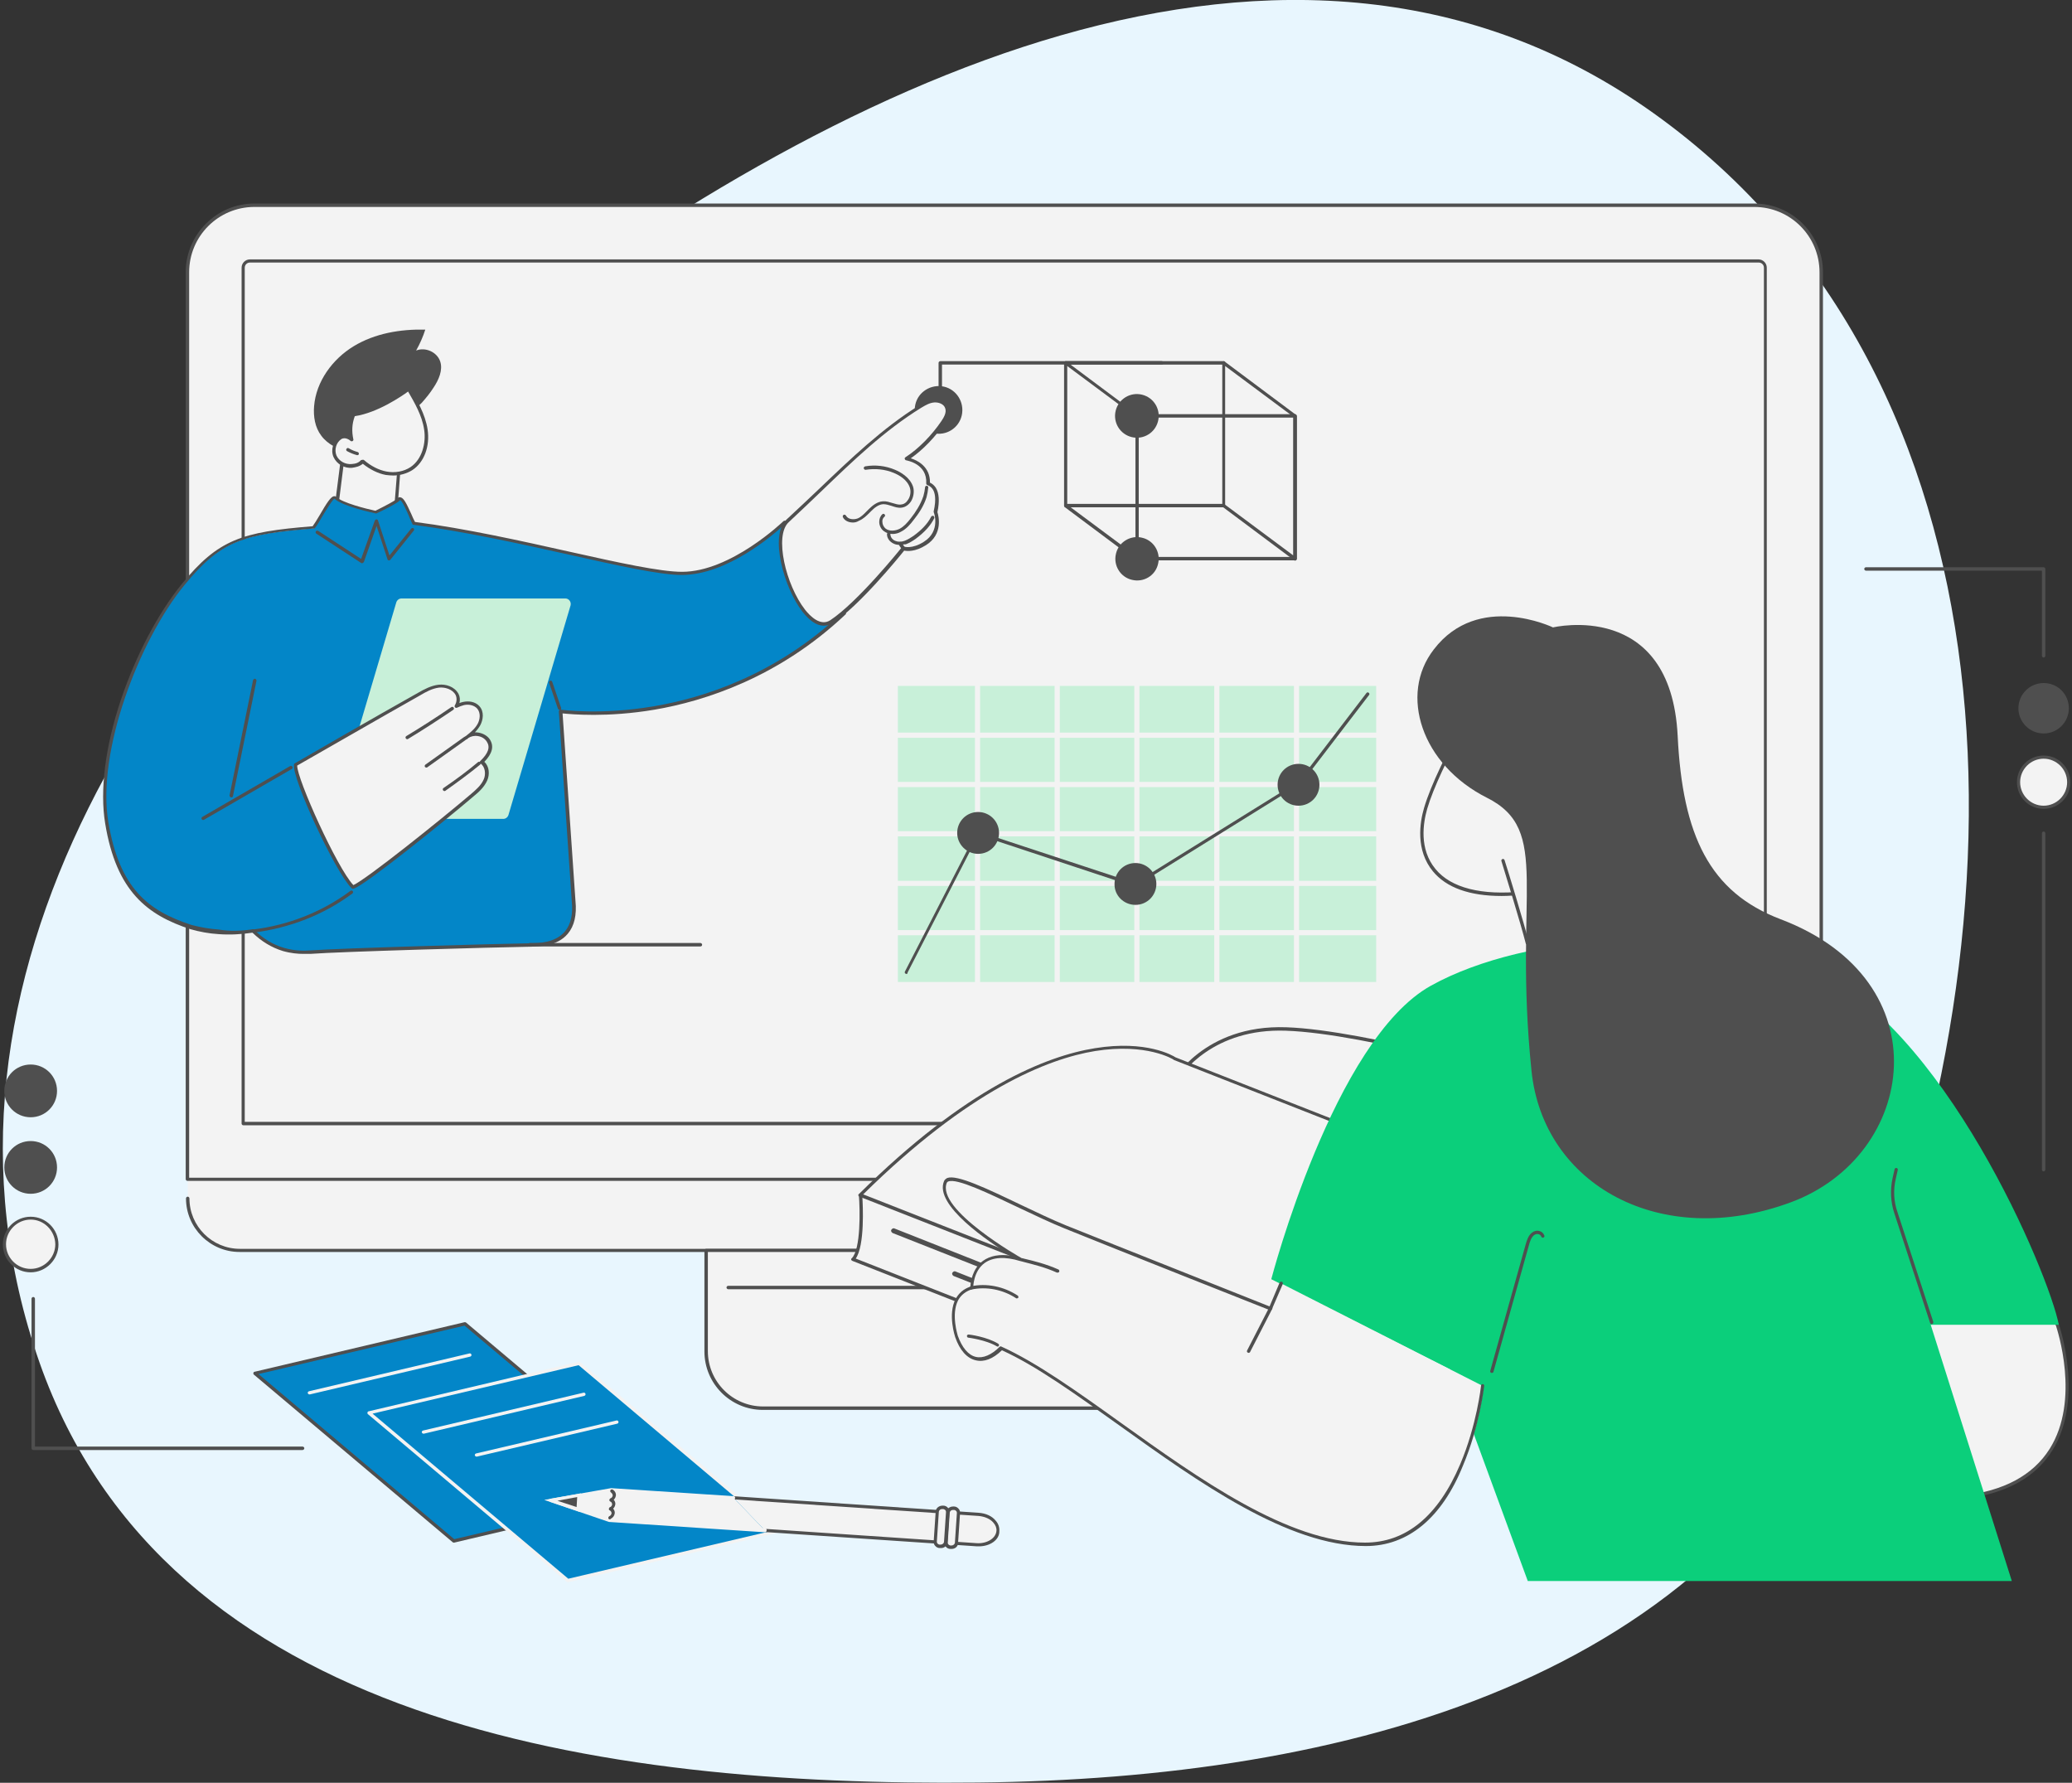 <?xml version="1.0" encoding="utf-8"?>
<!-- Generator: Adobe Illustrator 25.4.1, SVG Export Plug-In . SVG Version: 6.00 Build 0)  -->
<svg version="1.1" id="Layer_1" xmlns="http://www.w3.org/2000/svg" xmlns:xlink="http://www.w3.org/1999/xlink" x="0px" y="0px"
	 viewBox="0 0 723 622" style="enable-background:new 0 0 723 622;" xml:space="preserve">
<rect x="0" y="0" width="723" height="622" fill="#333333" stroke="none"/>
<style type="text/css">
	.st0{fill-rule:evenodd;clip-rule:evenodd;fill:#E8F6FE;}
	.st1{fill:#F3F3F3;}
	.st2{fill:#4F4F4F;}
	.st3{fill:#C8F0D9;}
	.st4{fill:#0386C8;}
	.st5{fill:#0BCF7B;}
</style>
<path class="st0" d="M341.3,621.9c126.4-1.3,259.9-34.7,307.8-153c60.1-148.6,57.5-336.8-72.1-429.4C450.8-50.7,289,29,166.3,123.9
	C55.3,209.9-33,342.1,13.8,475.4C58.1,601.2,209.4,623.3,341.3,621.9z"/>
<path class="st1" d="M635.5,418.1c0,10-8.1,18.1-18.1,18.1H83.6c-10,0-18.1-8.1-18.1-18.1v-22.7h569.9
	C635.3,395.4,635.6,418.1,635.5,418.1z"/>
<path class="st1" d="M65.4,411.5h570.1V95c0-12.9-10.5-23.4-23.4-23.4H88.8c-12.9,0-23.4,10.5-23.4,23.4L65.4,411.5z"/>
<path class="st2" d="M635.5,412H65.4c-0.3,0-0.6-0.3-0.6-0.6V95c0-13.2,10.8-24,24-24h523.3c13.2,0,24,10.8,24,24v316.5
	C636.1,411.8,635.8,412,635.5,412z M66,410.9h568.9V95c0-12.6-10.2-22.8-22.8-22.8H88.8C76.2,72.2,66,82.4,66,95V410.9z"/>
<path class="st2" d="M616,392.6H84.9c-0.3,0-0.6-0.3-0.6-0.6V93.4c0-1.6,1.3-2.9,2.9-2.9h526.4c1.6,0,2.9,1.3,2.9,2.9V392
	C616.6,392.3,616.3,392.6,616,392.6z M85.5,391.4h530v-298c0-1-0.8-1.8-1.8-1.8H87.2c-1,0-1.8,0.8-1.8,1.8V391.4z"/>
<path class="st2" d="M617.3,436.8H83.6c-10.3,0-18.7-8.4-18.7-18.7c0-0.3,0.3-0.6,0.6-0.6c0.3,0,0.6,0.3,0.6,0.6
	c0,9.7,7.9,17.6,17.6,17.6h533.8c9.7,0,17.6-7.9,17.6-17.6c0-0.3,0.3-0.6,0.6-0.6c0.3,0,0.6,0.3,0.6,0.6
	C636.1,428.4,627.7,436.8,617.3,436.8z"/>
<path class="st1" d="M266.2,491.3h168.4c11,0,19.8-8.9,19.8-19.8v-35.2H246.4v35.2C246.4,482.4,255.3,491.3,266.2,491.3z"/>
<path class="st2" d="M434.7,491.9H266.2c-11.3,0-20.4-9.2-20.4-20.4v-35.2c0-0.3,0.3-0.6,0.6-0.6h208.1c0.3,0,0.6,0.3,0.6,0.6v35.2
	C455.1,482.7,445.9,491.9,434.7,491.9z M247,436.8v34.6c0,10.6,8.6,19.3,19.3,19.3h168.4c10.6,0,19.3-8.6,19.3-19.3v-34.6H247z"/>
<path class="st2" d="M446.8,449.8H254.1c-0.3,0-0.6-0.3-0.6-0.6c0-0.3,0.3-0.6,0.6-0.6h192.6c0.3,0,0.6,0.3,0.6,0.6
	C447.3,449.5,447.1,449.8,446.8,449.8z"/>
<path class="st2" d="M396.7,195.6c-0.1,0-0.2,0-0.3-0.1l-24.9-18.6c-0.1-0.1-0.2-0.3-0.2-0.5v-49.8c0-0.2,0.1-0.4,0.3-0.5
	c0.2-0.1,0.4-0.1,0.6,0.1l24.9,18.6c0.1,0.1,0.2,0.3,0.2,0.5V195c0,0.2-0.1,0.4-0.3,0.5C396.9,195.5,396.8,195.6,396.7,195.6z
	 M372.4,176.1l23.8,17.7v-48.4l-23.8-17.7V176.1z"/>
<path class="st2" d="M451.9,195.6c-0.1,0-0.2,0-0.3-0.1l-24.9-18.6c-0.1-0.1-0.2-0.3-0.2-0.5v-49.8c0-0.2,0.1-0.4,0.3-0.5
	c0.2-0.1,0.4-0.1,0.6,0.1l24.9,18.6c0.1,0.1,0.2,0.3,0.2,0.5V195c0,0.2-0.1,0.4-0.3,0.5C452.1,195.5,452,195.6,451.9,195.6z
	 M427.5,176.1l23.8,17.7v-48.4l-23.8-17.7V176.1z"/>
<path class="st2" d="M451.9,195.5h-55.1c-0.3,0-0.6-0.3-0.6-0.6v-49.8c0-0.3,0.3-0.6,0.6-0.6h55.1c0.3,0,0.6,0.3,0.6,0.6v49.8
	C452.5,195.2,452.2,195.5,451.9,195.5z M397.3,194.3h54v-48.6h-54V194.3z"/>
<path class="st2" d="M427,177h-55.1c-0.3,0-0.6-0.3-0.6-0.6c0-0.3,0.3-0.6,0.6-0.6H427c0.3,0,0.6,0.3,0.6,0.6
	C427.5,176.7,427.3,177,427,177z"/>
<path class="st2" d="M427,127.2h-55.1c-0.3,0-0.6-0.3-0.6-0.6c0-0.3,0.3-0.6,0.6-0.6H427c0.3,0,0.6,0.3,0.6,0.6
	C427.5,126.9,427.3,127.2,427,127.2z"/>
<path class="st2" d="M404.1,146.9c1-4.1-1.5-8.2-5.6-9.2c-4.1-1-8.2,1.5-9.2,5.6c-1,4.1,1.5,8.2,5.6,9.2
	C399,153.5,403.1,151,404.1,146.9z"/>
<path class="st2" d="M404.1,196.7c1-4.1-1.6-8.2-5.6-9.1c-4.1-1-8.2,1.6-9.1,5.6c-1,4.1,1.6,8.2,5.6,9.1
	C399.1,203.3,403.2,200.8,404.1,196.7z"/>
<path class="st2" d="M328.1,142.5c-0.3,0-0.6-0.3-0.6-0.6v-15.3c0-0.3,0.3-0.6,0.6-0.6h77.3c0.3,0,0.6,0.3,0.6,0.6
	c0,0.3-0.3,0.6-0.6,0.6h-76.7v14.8C328.7,142.3,328.4,142.5,328.1,142.5z"/>
<path class="st2" d="M335.6,144.9c1-4.5-1.8-9-6.2-10c-4.5-1-9,1.8-10,6.2c-1,4.5,1.8,9,6.2,10C330.1,152.2,334.6,149.4,335.6,144.9
	z"/>
<path class="st3" d="M480.2,239.3H313.3v103.3h166.9V239.3z"/>
<path class="st1" d="M480.2,326.3H313.3c-0.5,0-0.9-0.4-0.9-0.9c0-0.5,0.4-0.9,0.9-0.9h166.9c0.5,0,0.9,0.4,0.9,0.9
	C481,325.9,480.7,326.3,480.2,326.3z"/>
<path class="st1" d="M480.2,309.1H313.3c-0.5,0-0.9-0.4-0.9-0.9c0-0.5,0.4-0.9,0.9-0.9h166.9c0.5,0,0.9,0.4,0.9,0.9
	C481,308.7,480.7,309.1,480.2,309.1z"/>
<path class="st1" d="M480.2,291.8H313.3c-0.5,0-0.9-0.4-0.9-0.9c0-0.5,0.4-0.9,0.9-0.9h166.9c0.5,0,0.9,0.4,0.9,0.9
	C481,291.5,480.7,291.8,480.2,291.8z"/>
<path class="st1" d="M480.2,274.6H313.3c-0.5,0-0.9-0.4-0.9-0.9c0-0.5,0.4-0.9,0.9-0.9h166.9c0.5,0,0.9,0.4,0.9,0.9
	C481,274.2,480.7,274.6,480.2,274.6z"/>
<path class="st1" d="M480.2,257.4H313.3c-0.5,0-0.9-0.4-0.9-0.9s0.4-0.9,0.9-0.9h166.9c0.5,0,0.9,0.4,0.9,0.9
	S480.7,257.4,480.2,257.4z"/>
<path class="st1" d="M341.1,343.5c-0.5,0-0.9-0.4-0.9-0.9V239.3c0-0.5,0.4-0.9,0.9-0.9c0.5,0,0.9,0.4,0.9,0.9v103.3
	C342,343.1,341.6,343.5,341.1,343.5z"/>
<path class="st1" d="M368.9,343.5c-0.5,0-0.9-0.4-0.9-0.9V239.3c0-0.5,0.4-0.9,0.9-0.9c0.5,0,0.9,0.4,0.9,0.9v103.3
	C369.8,343.1,369.4,343.5,368.9,343.5z"/>
<path class="st1" d="M396.7,343.5c-0.5,0-0.9-0.4-0.9-0.9V239.3c0-0.5,0.4-0.9,0.9-0.9c0.5,0,0.9,0.4,0.9,0.9v103.3
	C397.6,343.1,397.2,343.5,396.7,343.5z"/>
<path class="st1" d="M424.6,343.5c-0.5,0-0.9-0.4-0.9-0.9V239.3c0-0.5,0.4-0.9,0.9-0.9c0.5,0,0.9,0.4,0.9,0.9v103.3
	C425.4,343.1,425,343.5,424.6,343.5z"/>
<path class="st1" d="M452.4,343.5c-0.5,0-0.9-0.4-0.9-0.9V239.3c0-0.5,0.4-0.9,0.9-0.9c0.5,0,0.9,0.4,0.9,0.9v103.3
	C453.2,343.1,452.8,343.5,452.4,343.5z"/>
<path class="st2" d="M316.3,339.8c-0.1,0-0.2,0-0.3-0.1c-0.3-0.1-0.4-0.5-0.2-0.8l24.9-48.5c0.1-0.3,0.4-0.4,0.7-0.3l54.6,18
	l57.3-35.6l23.5-30.7c0.2-0.3,0.6-0.3,0.8-0.1c0.3,0.2,0.3,0.6,0.1,0.8l-23.6,30.8c0,0.1-0.1,0.1-0.2,0.1l-57.6,35.8
	c-0.1,0.1-0.3,0.1-0.5,0.1l-54.4-18l-24.7,48C316.7,339.7,316.5,339.8,316.3,339.8z"/>
<path class="st2" d="M341.3,297.9c4.1,0,7.3-3.3,7.3-7.3c0-4.1-3.3-7.3-7.3-7.3c-4.1,0-7.3,3.3-7.3,7.3
	C334,294.6,337.3,297.9,341.3,297.9z"/>
<path class="st2" d="M396.2,315.7c4.1,0,7.3-3.3,7.3-7.3c0-4-3.3-7.3-7.3-7.3c-4.1,0-7.3,3.3-7.3,7.3
	C388.8,312.4,392.1,315.7,396.2,315.7z"/>
<path class="st2" d="M453.1,281.1c4.1,0,7.3-3.3,7.3-7.3c0-4.1-3.3-7.3-7.3-7.3c-4.1,0-7.3,3.3-7.3,7.3
	C445.8,277.8,449,281.1,453.1,281.1z"/>
<path class="st2" d="M151.3,135.2c1.8-2.7,3.3-6.1,2.3-9.1c-1.1-3.3-5.2-5.1-8.4-3.8c1.3-2.3,2.4-4.8,3.2-7.3
	c-8.7-0.2-17.6,1.3-25,5.8c-7.4,4.5-13.1,12.3-13.8,20.9c-0.3,3.6,0.3,7.4,2.5,10.3c2.2,3,5.9,4.8,9.6,5.7
	c4.8,1.2,10.1,1.2,14.4-1.1c2.9-1.6,5.3-4.3,6.4-7.5c0.3-0.8,0.4-1.6,0.5-2.5c0-0.6-0.3-1.7,0-2.3c0.3-0.6,1.5-1.3,2-1.7
	c0.7-0.7,1.5-1.4,2.2-2.1C148.7,138.8,150.1,137.1,151.3,135.2z"/>
<path class="st1" d="M142.5,182.4l-4.8-0.5l1.3-16.6c0,0-4-20.2-19.5-5.1l-2.8,22.5l-4.6,0.6c0,0,1.8,10.5,14.9,10.5
	C138,193.7,142.7,189.9,142.5,182.4z"/>
<path class="st2" d="M113.9,183.6c-0.3,0-0.5-0.2-0.6-0.5c0-0.3,0.2-0.6,0.5-0.6l2.3-0.3l2.8-22c0-0.1,0.1-0.3,0.2-0.3
	c4.9-4.7,9.2-6.6,12.8-5.4c5.8,1.8,7.6,10.5,7.7,10.8c0,0.1,0,0.1,0,0.2l-1.2,16l2.3,0.2c0.3,0,0.5,0.3,0.5,0.6
	c0,0.3-0.3,0.5-0.6,0.5l-2.9-0.3c-0.3,0-0.5-0.3-0.5-0.6l1.3-16.5c-0.2-0.8-2-8.4-6.9-9.9c-3.2-1-7,0.7-11.5,5l-2.8,22.3
	c0,0.3-0.2,0.5-0.5,0.5L113.9,183.6C113.9,183.6,113.9,183.6,113.9,183.6z"/>
<path class="st1" d="M126.6,161c2.3,2,5.1,3.5,8.1,4.1c3,0.6,6.3,0.1,8.8-1.6c4.3-2.8,5.8-8.6,5.1-13.7c-0.8-5.1-3.4-9.6-6-14
	c0,0-10,7.7-19.2,8.9c-1.2,3-1.3,5.9-0.6,8.7c0,0-2-1.9-3.9-0.6c-2,1.3-2.8,4.2-1.9,6.4c1,2.2,3.5,3.6,5.9,3.3
	C124.3,162.4,125.5,162.1,126.6,161z"/>
<path class="st2" d="M137.2,165.9c-0.8,0-1.7-0.1-2.6-0.2c-2.7-0.5-5.5-1.9-8-3.9c-1.2,1-2.5,1.2-3.7,1.4c-2.7,0.3-5.4-1.3-6.5-3.7
	c-1.1-2.5-0.2-5.6,2.1-7.1c1.2-0.8,2.5-0.5,3.4-0.1c-0.4-2.6-0.1-5.2,0.9-7.7c0.1-0.2,0.3-0.3,0.5-0.4c8.9-1.2,18.8-8.7,18.9-8.8
	c0.1-0.1,0.3-0.1,0.5-0.1c0.2,0,0.3,0.1,0.4,0.3c2.4,4,5.3,8.9,6.1,14.2c0.9,5.9-1.2,11.5-5.3,14.2
	C142,165.2,139.6,165.9,137.2,165.9z M126.6,160.4c0.1,0,0.3,0,0.4,0.1c2.4,2.1,5.2,3.5,7.8,4c3,0.6,6.1,0,8.4-1.5
	c4.2-2.8,5.5-8.6,4.8-13.1c-0.7-4.9-3.4-9.5-5.6-13.3c-2.2,1.6-10.6,7.4-18.6,8.6c-1,2.7-1.1,5.3-0.5,8.1c0.1,0.2-0.1,0.5-0.3,0.6
	c-0.2,0.1-0.5,0.1-0.7-0.1c-0.1-0.1-1.7-1.5-3.2-0.6c-1.8,1.2-2.5,3.7-1.7,5.7c0.9,2,3.1,3.2,5.3,3c1.4-0.1,2.4-0.4,3.3-1.4
	C126.3,160.5,126.5,160.4,126.6,160.4z"/>
<path class="st2" d="M124.7,158.8c0,0-0.1,0-0.1,0c-1.2-0.3-2.4-0.8-3.5-1.4c-0.3-0.2-0.4-0.5-0.2-0.8c0.2-0.3,0.5-0.4,0.8-0.2
	c1,0.6,2,1,3.1,1.3c0.3,0.1,0.5,0.4,0.4,0.7C125.2,158.7,124.9,158.8,124.7,158.8z"/>
<path class="st4" d="M195.6,248.2c0,0,54.1,8.2,99-34.2c-10.7-6.1-17.3-17.1-20.8-31.7c0,0-18.3,17.8-35.8,17.8
	c-15.2,0-57.9-12.8-93.5-17.4c-2.3-4.7-4-10-5.4-8.2c-0.8,0.9-7.9,4.4-7.9,4.4s-11.5-2.4-14.1-5c-1.2-1.2-5.6,7.9-7.6,10.4
	c-24.6,2-32.6,4.2-45.6,20c-16.7,20.4-30.6,58.8-26.6,83c4.1,24.2,15.2,31.7,29.4,36.4c2.6,0.7,5.9,1.4,9.6,1.6
	c4.8,0.4,8.9,0,12.1-0.5c2.4,2.3,5.9,5,10.6,6.5c4.3,1.3,7.9,1,9.2,0.9c10.4-0.8,63.9-2.3,76.6-2.5c2.9,0,9.1-0.1,12.7-4.3
	c2.9-3.4,2.9-8.1,2.6-11.1L195.6,248.2z"/>
<path class="st2" d="M105.8,332.8c-1.8,0-4.3-0.2-7.1-1c-3.9-1.2-7.4-3.3-10.6-6.4c-3.9,0.6-8,0.8-11.9,0.5
	c-3.3-0.2-6.5-0.8-9.7-1.7c-15-4.9-25.9-13.1-29.8-36.9c-1.9-11.5,0-26.8,5.5-43.2c5.2-15.4,12.9-30.1,21.2-40.3
	c12.8-15.6,20.8-18.2,45.7-20.2c0.6-0.8,1.5-2.3,2.4-3.8c2.6-4.5,4-6.6,5.1-6.7c0.3,0,0.6,0.1,0.8,0.3c2,2,10.3,4.1,13.6,4.8
	c3.4-1.7,7.1-3.6,7.5-4.2c0.4-0.5,0.9-0.6,1.2-0.5c1.2,0.2,2.1,2.1,3.8,5.8c0.4,0.9,0.8,1.9,1.3,2.8c17.7,2.3,37,6.6,54,10.4
	c17,3.8,31.6,7,39.2,7c0,0,0,0,0,0c17,0,35.2-17.5,35.4-17.7c0.1-0.1,0.4-0.2,0.6-0.1c0.2,0.1,0.4,0.2,0.4,0.4
	c3.7,15.3,10.4,25.6,20.5,31.4c0.2,0.1,0.3,0.3,0.3,0.4c0,0.2,0,0.4-0.2,0.5c-23.3,22-49.1,30.2-66.6,33.2
	c-16.6,2.8-29.1,1.6-32.1,1.3l4.5,65.4c0.5,4.9-0.4,8.8-2.7,11.5c-3.7,4.4-10,4.4-13.1,4.5l-0.1,0c-12.2,0.2-66,1.7-76.6,2.5l-0.1,0
	C107.6,332.8,106.9,332.8,105.8,332.8z M88.3,324.2c0.2,0,0.3,0.1,0.4,0.2c3.1,3.1,6.6,5.2,10.4,6.3c4.1,1.2,7.6,1,8.9,0.9l0.1,0
	c10.6-0.8,64.5-2.3,76.7-2.5l0.1,0c2.9,0,8.8-0.1,12.2-4.1c2.1-2.5,2.9-6.1,2.4-10.7l-4.5-66.1c0-0.2,0.1-0.3,0.2-0.5
	s0.3-0.2,0.5-0.1c0.1,0,13.7,2,32.5-1.2c17.2-2.9,42.5-10.9,65.4-32.4c-9.9-5.9-16.5-16-20.2-30.7c-3.6,3.3-19.7,17.3-35.5,17.3
	c0,0,0,0,0,0c-7.7,0-22.4-3.3-39.4-7.1c-17.1-3.8-36.5-8.1-54.2-10.4c-0.2,0-0.4-0.1-0.4-0.3c-0.5-1.1-1-2.1-1.4-3.2
	c-0.9-2-2.3-5.1-2.9-5.1c0,0-0.1,0-0.1,0.1c-0.8,1-6.9,4-8.1,4.5c-0.1,0.1-0.2,0.1-0.4,0c-0.5-0.1-11.4-2.4-14.3-5.1
	c-0.8,0.4-2.9,4-4.2,6.1c-1,1.7-1.9,3.3-2.6,4.1c-0.1,0.1-0.2,0.2-0.4,0.2c-24.7,2-32.4,4.2-45.2,19.8c-15.8,19.3-30.6,58-26.5,82.6
	c3.9,23.3,14,31,29,35.9c3.1,0.8,6.3,1.4,9.5,1.6C80.3,325,84.3,324.8,88.3,324.2C88.3,324.2,88.3,324.2,88.3,324.2z"/>
<path class="st2" d="M126.3,196.5c-0.1,0-0.2,0-0.3-0.1l-15.6-10.2c-0.3-0.2-0.3-0.5-0.2-0.8c0.2-0.3,0.5-0.3,0.8-0.2l15,9.8
	l4.8-13.4c0.1-0.2,0.3-0.4,0.6-0.4c0.2,0,0.5,0.2,0.5,0.4l4,12.2l7.6-9.4c0.2-0.2,0.6-0.3,0.8-0.1c0.2,0.2,0.3,0.6,0.1,0.8
	l-8.2,10.2c-0.1,0.2-0.3,0.2-0.6,0.2c-0.2,0-0.4-0.2-0.4-0.4l-3.8-11.6l-4.4,12.5c-0.1,0.2-0.2,0.3-0.4,0.4
	C126.5,196.5,126.4,196.5,126.3,196.5z"/>
<path class="st2" d="M195.3,247.7c-0.2,0-0.5-0.2-0.6-0.4l-3.1-9.1c-0.1-0.3,0.1-0.6,0.4-0.7c0.3-0.1,0.6,0.1,0.7,0.4l3.1,9.1
	c0.1,0.3-0.1,0.6-0.4,0.7C195.4,247.7,195.4,247.7,195.3,247.7z"/>
<path class="st1" d="M274.8,181.8c15.1-13.8,28.9-29.2,46.2-39.9c1.5-0.9,3.1-1.9,4.9-2c1.8-0.2,3.8,0.7,4.4,2.4
	c0.6,1.7-0.3,3.6-1.4,5.1c-3.2,4.7-7.9,9.6-12.7,12.7c0,0,7.9,1.2,7.5,8.7c0,0,4.7,0.8,2.6,9.9c0,0,2.7,7.1-3.7,11
	c-4.6,2.8-7.5,1.7-7.5,1.7s-15.2,19.1-25.1,25.6S266.7,189.2,274.8,181.8z"/>
<path class="st2" d="M287.4,218.3c-2.4,0-4.9-1.7-7.4-4.9c-6.4-8.2-11.6-26.6-5.6-32.1c3.9-3.6,7.8-7.3,11.6-10.9
	c10.8-10.3,21.9-21,34.8-29c1.6-1,3.3-2,5.2-2.1c1.9-0.2,4.3,0.7,5,2.8c0.7,2-0.5,4.2-1.4,5.6c-3.2,4.7-7.5,9.2-11.8,12.2
	c2.3,0.7,6.8,2.9,6.7,8.5c0.5,0.2,1.3,0.7,2,1.7c1.2,1.9,1.4,4.8,0.6,8.6c0.4,1.2,2.1,7.7-4,11.5c-3.8,2.4-6.6,2.1-7.6,1.9
	c-2,2.5-15.7,19.3-25,25.4C289.5,218,288.5,218.3,287.4,218.3z M326.4,140.4c-0.1,0-0.2,0-0.3,0c-1.7,0.1-3.2,1-4.7,1.9
	c-12.8,7.9-23.9,18.6-34.6,28.9c-3.8,3.6-7.7,7.4-11.6,11c-5.1,4.7-1,21.9,5.7,30.5c1.8,2.3,5.4,5.9,8.8,3.7
	c9.7-6.4,24.9-25.3,25-25.5c0.2-0.2,0.4-0.3,0.7-0.2c0,0,2.8,1,7-1.7c5.9-3.7,3.5-10.3,3.4-10.3c0-0.1,0-0.2,0-0.3
	c1-4.4,0.4-6.7-0.4-7.8c-0.8-1.1-1.7-1.3-1.7-1.3c-0.3-0.1-0.5-0.3-0.5-0.6c0.4-6.9-6.7-8-7-8.1c-0.2,0-0.4-0.2-0.5-0.5
	c-0.1-0.2,0.1-0.5,0.3-0.6c4.5-2.9,9.1-7.6,12.5-12.6c0.8-1.2,1.9-3,1.3-4.5C329.4,141.1,327.8,140.4,326.4,140.4z"/>
<path class="st2" d="M311.5,186.3c-1.1,0-2.2-0.3-3.1-1c-1-0.7-1.6-2-1.6-3.2c0-1.1,0.4-2.1,1.1-2.7c0.2-0.2,0.6-0.2,0.8,0.1
	c0.2,0.2,0.2,0.6-0.1,0.8c-0.5,0.4-0.8,1.1-0.7,1.8c0,0.9,0.5,1.8,1.1,2.3c1.4,1.1,3.5,0.8,4.9,0.1c1.5-0.8,2.7-2.1,4-3.8
	c1.5-1.9,3.3-4.6,4.3-7.6c0.3-1,0.5-2.1,0.6-3.1c0-0.3,0.3-0.6,0.6-0.5c0.3,0,0.6,0.3,0.5,0.6c-0.1,1.1-0.3,2.3-0.6,3.4
	c-1,3.2-2.9,5.9-4.5,7.9c-1.2,1.6-2.6,3.2-4.4,4.1C313.6,186,312.5,186.3,311.5,186.3z"/>
<path class="st2" d="M297.6,182.3c-1.4,0-2.9-0.6-3.5-1.9c-0.1-0.3,0-0.6,0.3-0.8c0.3-0.1,0.6,0,0.8,0.3c0.7,1.3,2.6,1.5,4,1
	c1.3-0.5,2.3-1.6,3.4-2.7c0.2-0.2,0.4-0.4,0.6-0.6c1.2-1.2,2.9-2.6,4.9-2.7c1.2-0.1,2.2,0.3,3.3,0.6c1.1,0.3,2.1,0.7,3.1,0.5
	c1-0.1,1.8-0.7,2.4-1.7c0.8-1.2,1-2.8,0.6-4.1c-0.9-2.9-3.9-4.5-5.6-5.2c-3.1-1.3-6.5-1.6-9.8-1.1c-0.3,0.1-0.6-0.2-0.7-0.5
	c-0.1-0.3,0.2-0.6,0.5-0.7c3.5-0.6,7.1-0.2,10.4,1.2c1.9,0.8,5.2,2.6,6.3,5.9c0.5,1.6,0.2,3.6-0.7,5.1c-0.8,1.2-1.9,2-3.2,2.2
	c-1.3,0.2-2.4-0.2-3.6-0.6c-1-0.3-1.9-0.6-2.9-0.6c-1.7,0.1-3.1,1.3-4.2,2.4c-0.2,0.2-0.4,0.4-0.5,0.5c-1.1,1.1-2.3,2.3-3.8,2.9
	C298.9,182.2,298.2,182.3,297.6,182.3z"/>
<path class="st2" d="M313.9,190.1c-0.7,0-1.4-0.1-2-0.4c-1.4-0.6-2.4-1.9-2.4-3.3c0-0.3,0.2-0.6,0.6-0.6c0.3,0,0.6,0.2,0.6,0.6
	c0,1,0.7,1.9,1.7,2.3c0.9,0.4,2.1,0.4,3.2,0c1.1-0.4,2.2-1.1,3.1-1.7c2.9-2.1,5-4.3,6.2-6.7c0.1-0.3,0.5-0.4,0.8-0.3
	c0.3,0.1,0.4,0.5,0.3,0.8c-1.3,2.6-3.4,4.9-6.5,7.2c-1,0.7-2.1,1.4-3.4,1.9C315.3,189.9,314.6,190.1,313.9,190.1z"/>
<path class="st2" d="M315,191.6c-0.1,0-0.3-0.1-0.4-0.2c-0.4-0.4-0.8-1-1-1.5c-0.1-0.3,0-0.6,0.3-0.8c0.3-0.1,0.6,0,0.8,0.3
	c0.2,0.4,0.5,0.8,0.8,1.2c0.2,0.2,0.2,0.6,0,0.8C315.3,191.5,315.2,191.6,315,191.6z"/>
<path class="st3" d="M197.3,208.8h-57.2c-0.8,0-1.5,0.5-1.8,1.3l-21.7,73.2c-0.4,1.2,0.5,2.4,1.8,2.4h57.2c0.8,0,1.5-0.5,1.8-1.3
	l21.7-73.2C199.4,210,198.5,208.8,197.3,208.8z"/>
<path class="st1" d="M167.9,265.8c2.5-2.4,4-4.9,2.4-7.5c-1.6-2.5-5.5-3.1-7.8-1.2c1.7-1.3,3.4-2.7,4.4-4.5c1-1.9,1.1-4.4-0.2-5.9
	c-1.2-1.4-3.3-1.7-5.1-1.3c-0.9,0.2-1.7,0.6-2.5,1c0.8-1.2,1-2.8,0.3-4.1c-1.1-2.2-3.9-3.1-6.4-2.9c-2.5,0.3-4.7,1.5-6.9,2.7
	c-14.4,8.1-43,24.6-43,24.6c-0.8,4.1,14.3,37.2,20,42.7c3.7-1.1,31.3-23.2,41.7-32.2c1.8-1.5,3.6-3.1,4.4-5.2
	C170.2,269.9,169.8,267.1,167.9,265.8z"/>
<path class="st2" d="M123.1,310.1c-0.1,0-0.3-0.1-0.4-0.2c-5.6-5.4-21-38.5-20.1-43.2c0-0.2,0.1-0.3,0.3-0.4
	c0.3-0.2,28.7-16.6,43-24.6c2.1-1.2,4.5-2.5,7.1-2.8c2.5-0.3,5.6,0.6,7,3.2c0.5,1,0.6,2.1,0.3,3.2c0.4-0.2,0.9-0.3,1.3-0.4
	c1.8-0.4,4.2-0.2,5.7,1.5c1.7,1.9,1.3,4.7,0.3,6.6c-0.5,0.9-1.2,1.8-1.9,2.5c0.4,0,0.8,0,1.3,0.1c1.7,0.3,3.2,1.2,4,2.5
	c1.4,2.3,0.8,4.8-2,7.7c1.8,1.6,1.9,4.5,1,6.5c-1,2.3-3,4.1-4.6,5.4c-9.1,7.8-37.9,31.1-41.9,32.3
	C123.2,310,123.2,310.1,123.1,310.1z M103.7,267.1c-0.1,4.6,13.9,35.7,19.6,41.7c4.5-2,29.9-22.3,41.2-31.9c1.5-1.3,3.4-2.9,4.3-5
	c0.8-1.8,0.5-4.4-1.1-5.5c-0.1-0.1-0.2-0.3-0.3-0.4c0-0.2,0-0.3,0.2-0.5c2.8-2.7,3.5-4.8,2.3-6.7c-0.7-1.1-1.8-1.8-3.2-2
	c-1.2-0.2-2.4,0.1-3.3,0.7c-0.1,0.1-0.2,0.2-0.3,0.3c-0.2,0.2-0.6,0.2-0.8-0.1c-0.2-0.2-0.2-0.6,0.1-0.8c0.1-0.1,0.3-0.2,0.4-0.3
	c1.4-1.1,3-2.4,3.9-4.1c0.8-1.5,1.1-3.8-0.2-5.3c-1-1.1-2.8-1.6-4.6-1.2c-0.8,0.2-1.5,0.5-2.4,0.9c-0.2,0.1-0.5,0.1-0.7-0.1
	c-0.2-0.2-0.2-0.5-0.1-0.7c0.7-1.1,0.8-2.5,0.3-3.6c-1.1-2.1-3.8-2.8-5.8-2.6c-2.4,0.3-4.6,1.5-6.6,2.7
	C132.9,250.3,106.6,265.5,103.7,267.1z"/>
<path class="st2" d="M142.1,257.9c-0.2,0-0.4-0.1-0.5-0.3c-0.2-0.3-0.1-0.6,0.2-0.8c5.3-3.2,10.6-6.6,15.7-10.1
	c0.3-0.2,0.6-0.1,0.8,0.2c0.2,0.3,0.1,0.6-0.2,0.8c-5.2,3.5-10.4,6.9-15.7,10.1C142.3,257.9,142.2,257.9,142.1,257.9z"/>
<path class="st2" d="M148.8,267.8c-0.2,0-0.4-0.1-0.5-0.2c-0.2-0.3-0.1-0.6,0.1-0.8l13.6-9.7c0.3-0.2,0.6-0.1,0.8,0.1
	c0.2,0.3,0.1,0.6-0.1,0.8l-13.6,9.7C149,267.8,148.9,267.8,148.8,267.8z"/>
<path class="st2" d="M155.1,276c-0.2,0-0.4-0.1-0.5-0.3c-0.2-0.3-0.1-0.6,0.2-0.8c4.1-2.8,8.2-5.8,12-9c0.2-0.2,0.6-0.2,0.8,0.1
	c0.2,0.2,0.2,0.6-0.1,0.8c-3.9,3.2-8,6.2-12.1,9.1C155.4,275.9,155.3,276,155.1,276z"/>
<path class="st2" d="M88.3,325.4c-0.3,0-0.5-0.2-0.6-0.5c0-0.3,0.2-0.6,0.5-0.6c12.5-1.5,24.3-6.2,34.1-13.5
	c0.3-0.2,0.6-0.1,0.8,0.1c0.2,0.3,0.1,0.6-0.1,0.8C113.1,319.1,101.1,323.8,88.3,325.4C88.4,325.4,88.4,325.4,88.3,325.4z"/>
<path class="st2" d="M70.9,286.1c-0.2,0-0.4-0.1-0.5-0.3c-0.2-0.3-0.1-0.6,0.2-0.8l30.6-17.7c0.3-0.2,0.6-0.1,0.8,0.2
	c0.2,0.3,0.1,0.6-0.2,0.8L71.2,286C71.1,286,71,286.1,70.9,286.1z"/>
<path class="st2" d="M80.7,278.2c0,0-0.1,0-0.1,0c-0.3-0.1-0.5-0.4-0.5-0.7l8.2-40.2c0.1-0.3,0.4-0.5,0.7-0.5
	c0.3,0.1,0.5,0.4,0.5,0.7l-8.2,40.2C81.3,278,81,278.2,80.7,278.2z"/>
<path class="st2" d="M244.4,330.2h-59.6c-0.3,0-0.6-0.3-0.6-0.6c0-0.3,0.3-0.6,0.6-0.6h59.6c0.3,0,0.6,0.3,0.6,0.6
	C245,330,244.7,330.2,244.4,330.2z"/>
<path class="st1" d="M645.1,440.9l1.8-23.1l-104-19.8l6,49.3C550.2,415.8,645.1,440.9,645.1,440.9z"/>
<path class="st2" d="M548.9,447.9c-0.3,0-0.5-0.2-0.6-0.5l-6-49.3c0-0.2,0-0.4,0.2-0.5c0.1-0.1,0.3-0.2,0.5-0.1l104,19.8
	c0.3,0.1,0.5,0.3,0.5,0.6l-1.8,23.1c0,0.2-0.1,0.3-0.2,0.4c-0.1,0.1-0.3,0.1-0.5,0.1c-0.7-0.2-70.5-18.4-90.3-3.7
	c-3.3,2.4-5,5.6-5.2,9.6C549.5,447.6,549.2,447.9,548.9,447.9C548.9,447.9,548.9,447.9,548.9,447.9z M543.6,398.7l5.4,44.7
	c0.9-2.6,2.5-4.8,5-6.6c19.5-14.4,83,1.4,90.7,3.3l1.7-21.9L543.6,398.7z"/>
<path class="st1" d="M548.9,447.3c0,0-39.9-19.9-109.8,47.6l-141.5-55.6c4-4,2.6-22.4,2.6-22.4l255.1-24L548.9,447.3z"/>
<path class="st2" d="M439.1,495.5c-0.1,0-0.1,0-0.2,0l-141.5-55.6c-0.2-0.1-0.3-0.2-0.4-0.4c0-0.2,0-0.4,0.2-0.5
	c3.2-3.1,2.9-16.9,2.5-22c0-0.3,0.2-0.6,0.5-0.6l255.1-24c0.2,0,0.3,0,0.5,0.2c0.1,0.1,0.2,0.3,0.2,0.5l-6.5,54.4
	c0,0.2-0.1,0.4-0.3,0.4c-0.2,0.1-0.4,0.1-0.5,0c-0.1,0-10.1-4.9-28.4-1.4c-17,3.2-44.7,14.3-80.7,49
	C439.4,495.5,439.3,495.5,439.1,495.5z M298.6,439.1L439,494.3c36.1-34.8,64-45.9,81.1-49c16-3,25.6,0.2,28.3,1.2l6.3-52.9
	l-253.8,23.9C301.1,420.5,301.8,434.5,298.6,439.1z"/>
<path class="st2" d="M416.4,471.6c-0.1,0-0.2,0-0.3-0.1l-104.6-41.3c-0.4-0.2-0.7-0.7-0.5-1.1c0.2-0.4,0.7-0.7,1.1-0.5L416.8,470
	c0.4,0.2,0.7,0.7,0.5,1.1C417.1,471.4,416.8,471.6,416.4,471.6z"/>
<path class="st2" d="M437.7,486.6c-0.1,0-0.2,0-0.3-0.1l-104.6-41.3c-0.4-0.2-0.7-0.7-0.5-1.1c0.2-0.4,0.7-0.7,1.1-0.5L438.1,485
	c0.4,0.2,0.7,0.7,0.5,1.1C438.4,486.4,438.1,486.6,437.7,486.6z"/>
<path class="st1" d="M409.5,377.9c0,0,10.6-19.9,39.3-18.9c28.8,1,85.7,17.9,85.7,17.9l113.1,41.5c0,0-94.9-25.1-96.2,6.4
	L409.5,377.9z"/>
<path class="st2" d="M551.4,425.4c-0.1,0-0.1,0-0.2,0l-141.9-47c-0.2-0.1-0.3-0.2-0.4-0.3c-0.1-0.2-0.1-0.3,0-0.5
	c0.1-0.2,11.1-20.2,39.9-19.2c28.5,1,85.3,17.8,85.9,17.9l113.1,41.5c0.3,0.1,0.4,0.4,0.4,0.7c-0.1,0.3-0.4,0.5-0.7,0.4
	c-0.7-0.2-70.5-18.4-90.3-3.7c-3.3,2.4-5,5.6-5.2,9.6c0,0.2-0.1,0.3-0.2,0.5C551.6,425.4,551.5,425.4,551.4,425.4z M410.3,377.6
	l140.5,46.5c0.4-4,2.2-7.2,5.6-9.7c16-11.8,61.5-3.3,81.6,1.2l-103.7-38.1c-0.5-0.2-57.2-16.9-85.6-17.9
	C423.5,358.7,412.4,374.3,410.3,377.6z"/>
<path class="st1" d="M551.4,424.9c0,0-39.9-19.9-109.8,47.6l-141.5-55.6c72.5-71.8,109.8-47.6,109.8-47.6L551.4,424.9z"/>
<path class="st2" d="M441.6,473.1c-0.1,0-0.1,0-0.2,0l-141.5-55.6c-0.2-0.1-0.3-0.2-0.4-0.4c0-0.2,0-0.4,0.2-0.5
	c37.5-37.2,65.5-48.2,82.4-50.9c17.9-2.9,27.2,2.6,28.1,3.2l139.5,54.8c1.2,0.4,1.9,0.7,2,0.8c0.3,0.1,0.4,0.5,0.3,0.8
	c-0.1,0.3-0.5,0.4-0.7,0.3l-1.6-0.6c-3.5-1.2-12.7-3.5-26.9-0.8c-17,3.2-44.7,14.2-80.7,49C441.9,473,441.8,473.1,441.6,473.1z
	 M301.2,416.7l140.3,55.1c36.1-34.8,64-45.9,81.1-49c8.4-1.6,15-1.4,19.8-0.8l-132.8-52.2c0,0-0.1,0-0.1-0.1
	c-0.1-0.1-9.4-5.9-27.4-3C365.6,369.4,338.1,380.3,301.2,416.7z"/>
<path class="st1" d="M531.7,311.6c38.3-3.8,26.1-48.5,26.1-48.5L523,236.1l-1.7-1.3c0,0-19,30.8-23.8,47.3
	C493.1,297.1,498.6,314.9,531.7,311.6z"/>
<path class="st2" d="M524,312.6c-11.2,0-19.3-2.9-24-8.6c-6.1-7.4-4.6-17-3.1-22.1c4.8-16.4,23.7-47.1,23.9-47.4
	c0.1-0.1,0.2-0.2,0.4-0.3c0.2,0,0.3,0,0.5,0.1l36.4,28.3c0.1,0.1,0.2,0.2,0.2,0.3c0.1,0.2,6.1,22.8-3.9,37.2
	c-4.8,6.9-12.4,11-22.7,12C529,312.4,526.4,312.6,524,312.6z M531.6,311c9.9-1,17.3-4.9,21.8-11.5c9.2-13.4,4.3-33.9,3.8-36.1
	l-35.8-27.8c-2.6,4.2-19,31.6-23.4,46.6c-1.4,4.9-2.9,14,2.9,21C506.3,309.8,517,312.5,531.6,311z"/>
<path class="st1" d="M535.3,333.6c-1.6-0.8-1.1,0.2-1.5-1.5c-1.5-6-7.9-27.6-9.3-31.9c-1.7-5.5,4.5-21.8,8.3-26.2
	c3.8-4.4,15.5-3.7,17.6,3.3s6,6.6,9.3,5.2l17.8,47.7C563.1,329.9,551.9,330.4,535.3,333.6z"/>
<path class="st2" d="M576.7,327.6c-0.2,0-0.5-0.1-0.5-0.4l-17.4-44.2c-0.1-0.3,0-0.6,0.3-0.8c0.3-0.1,0.6,0,0.8,0.3l17.4,44.2
	c0.1,0.3,0,0.6-0.3,0.8C576.8,327.6,576.7,327.6,576.7,327.6z"/>
<path class="st2" d="M533,329.6c-0.3,0-0.5-0.2-0.6-0.4c-1.7-6.8-7.4-25.2-8.5-28.8c-0.1-0.3,0.1-0.6,0.4-0.7
	c0.3-0.1,0.6,0.1,0.7,0.4c1.2,3.7,6.8,21.9,8.5,28.8c0.1,0.3-0.1,0.6-0.4,0.7C533.1,329.6,533.1,329.6,533,329.6z"/>
<path class="st1" d="M717.9,462.2c0,0,19.2,54.5-33.4,60.2l-29.7-70.6l51.2-9.7L717.9,462.2z"/>
<path class="st2" d="M684.5,523c-0.2,0-0.4-0.1-0.5-0.4l-29.7-70.6c-0.1-0.2-0.1-0.3,0-0.5c0.1-0.2,0.2-0.3,0.4-0.3l51.2-9.7
	c0.2,0,0.5,0.1,0.6,0.3l11.9,20.1c0,0,0,0.1,0,0.1c0.1,0.3,9,26.1-2.3,44.1C710.1,515.7,699.5,521.4,684.5,523
	C684.5,523,684.5,523,684.5,523z M655.6,452.3l29.3,69.5c14.3-1.6,24.5-7.1,30.3-16.3c10.8-17.1,2.6-41.7,2.2-43l-11.7-19.7
	L655.6,452.3z"/>
<path class="st5" d="M702,551.6l-168.9,0L506,477.8l-62.4-31.5c0,0,21.8-83.6,55.7-102.4c33.9-18.8,94.6-21.5,131-6.8
	c47.9,19.4,84.8,107.7,88.1,125.1h-44.7L702,551.6z"/>
<path class="st2" d="M674.1,462c-0.2,0-0.5-0.2-0.6-0.4L661,423.3c-1.3-3.9-1.5-8.2-0.6-12.3l0.7-3.1c0.1-0.3,0.4-0.5,0.7-0.4
	c0.3,0.1,0.5,0.4,0.4,0.7l-0.7,3.1c-0.9,3.9-0.7,7.9,0.6,11.6l12.5,38.3c0.1,0.3-0.1,0.6-0.4,0.7C674.2,462,674.1,462,674.1,462z"/>
<path class="st2" d="M520.6,479c-0.1,0-0.1,0-0.2,0c-0.3-0.1-0.5-0.4-0.4-0.7l12.3-43.9c0.5-1.8,1-3.3,2.2-4.3
	c0.7-0.6,1.8-0.9,2.7-0.6c0.8,0.2,1.4,0.8,1.7,1.6c0.1,0.3-0.1,0.6-0.4,0.7c-0.3,0.1-0.6-0.1-0.7-0.4c-0.2-0.5-0.6-0.7-0.9-0.8
	c-0.6-0.2-1.2,0-1.7,0.4c-0.9,0.8-1.4,2.2-1.8,3.8l-12.3,43.9C521.1,478.8,520.8,479,520.6,479z"/>
<path class="st1" d="M447.1,447.8l-3.8,8.8c0,0-55.2-21.8-71.6-28.5c-15.3-6.2-39.8-20.4-41.8-15.7c-4.2,9.9,26.5,27.2,26.5,27.2
	c-17.4-5.2-17.3,9.8-17.3,9.8c-10,3.1-5.3,17-5.3,17c3.2,9.2,9.6,10.1,15.6,4.1c34.1,15.3,85.2,68.5,127.2,68.5
	c35.2,0,41.1-55.3,41.1-55.3L447.1,447.8z"/>
<path class="st2" d="M476.6,539.4c-27.2,0-58.4-22.3-85.9-42c-15-10.7-29.1-20.9-41.1-26.3c-3.1,3-6.2,4.2-9.1,3.5
	c-3.1-0.7-5.6-3.5-7.2-8.1c-0.1-0.3-2.6-7.9,0.1-13.2c1.1-2.1,2.8-3.6,5.2-4.4c0.1-1.5,0.6-6.2,4.4-9c2.5-1.8,5.8-2.4,9.9-1.8
	c-7.9-4.8-27-17.6-23.5-26c0.2-0.5,0.6-0.8,1.1-1.1c3.4-1.3,13.7,3.6,25.6,9.3c5.5,2.6,11.1,5.3,15.8,7.2
	c15.4,6.2,65.4,26,71.1,28.3l3.5-8.3c0.1-0.3,0.5-0.4,0.8-0.3c0.3,0.1,0.4,0.5,0.3,0.8l-3.8,8.8c-0.1,0.3-0.5,0.4-0.7,0.3
	c-0.6-0.2-55.3-21.9-71.6-28.5c-4.7-1.9-10.4-4.6-15.9-7.2c-10.7-5.1-21.7-10.4-24.7-9.2c-0.3,0.1-0.4,0.3-0.5,0.4
	c-4,9.3,25.9,26.3,26.2,26.4c0.3,0.1,0.4,0.5,0.2,0.7c-0.1,0.3-0.4,0.4-0.7,0.3c-5.5-1.7-9.7-1.4-12.6,0.7c-3.9,2.9-3.9,8.4-3.9,8.5
	c0,0.3-0.2,0.5-0.4,0.6c-2.2,0.7-3.9,2-4.9,3.9c-2.5,4.9-0.1,12.2-0.1,12.3c1.5,4.2,3.7,6.8,6.3,7.4c2.5,0.6,5.5-0.7,8.3-3.5
	c0.2-0.2,0.4-0.2,0.6-0.1c12.2,5.5,26.5,15.7,41.7,26.6c27.4,19.6,58.4,41.8,85.2,41.8c0,0,0,0,0,0c14.3,0,25.5-9.2,33.2-27.3
	c5.8-13.6,7.3-27.4,7.3-27.5c0-0.3,0.3-0.5,0.6-0.5c0.3,0,0.5,0.3,0.5,0.6c0,0.1-1.6,14.1-7.4,27.8
	C503.1,529.7,491.2,539.4,476.6,539.4C476.6,539.4,476.6,539.4,476.6,539.4z"/>
<path class="st2" d="M348.1,469.8c-0.1,0-0.2,0-0.3-0.1c-3.7-2.2-9.8-3-9.9-3c-0.3,0-0.5-0.3-0.5-0.6c0-0.3,0.3-0.5,0.6-0.5
	c0.3,0,6.4,0.8,10.3,3.2c0.3,0.2,0.4,0.5,0.2,0.8C348.5,469.7,348.3,469.8,348.1,469.8z"/>
<path class="st2" d="M435.7,472c-0.1,0-0.2,0-0.3-0.1c-0.3-0.1-0.4-0.5-0.2-0.8l7.7-15c0.1-0.3,0.5-0.4,0.8-0.2
	c0.3,0.1,0.4,0.5,0.2,0.8l-7.7,15C436.1,471.9,435.9,472,435.7,472z"/>
<path class="st2" d="M369,444c-0.1,0-0.2,0-0.2,0c-4.2-1.9-8.1-2.8-11.9-3.8l-0.3-0.1c-0.3-0.1-0.5-0.4-0.4-0.7
	c0.1-0.3,0.4-0.5,0.7-0.4l0.3,0.1c3.8,0.9,7.8,1.9,12.1,3.8c0.3,0.1,0.4,0.5,0.3,0.8C369.5,443.9,369.3,444,369,444z"/>
<path class="st2" d="M354.8,453c-0.1,0-0.2,0-0.3-0.1c-4.6-3-10.3-4.1-15.5-3c-0.3,0.1-0.6-0.1-0.7-0.4c-0.1-0.3,0.1-0.6,0.4-0.7
	c5.5-1.2,11.5,0,16.4,3.2c0.3,0.2,0.3,0.5,0.2,0.8C355.2,452.9,355,453,354.8,453z"/>
<path class="st2" d="M541.9,218.9c0,0,41.1-9.9,43.5,37.8c1.7,34.9,11.2,54.6,35.9,64c56.8,21.5,47.5,82.6,3.5,98.8
	c-45.2,16.7-86.3-6-90.4-45.9c-6.4-62.2,7.2-83.9-15.6-95.3c-22.8-11.5-30.7-36-18.5-51.7C515.8,206.3,541.9,218.9,541.9,218.9z"/>
<path class="st4" d="M231.7,520.4l-73.3,17.3L89,479.1l73.3-17.3L231.7,520.4z"/>
<path class="st2" d="M158.4,538.2c-0.1,0-0.3,0-0.4-0.1l-69.4-58.5c-0.2-0.1-0.2-0.4-0.2-0.6c0.1-0.2,0.2-0.4,0.4-0.4l73.3-17.3
	c0.2,0,0.4,0,0.5,0.1l69.4,58.5c0.2,0.1,0.2,0.4,0.2,0.6c-0.1,0.2-0.2,0.4-0.4,0.4l-73.3,17.3C158.5,538.2,158.5,538.2,158.4,538.2z
	 M90.2,479.4l68.3,57.6l71.9-16.9l-68.3-57.6L90.2,479.4z"/>
<path class="st1" d="M108,486.5c-0.3,0-0.5-0.2-0.6-0.4c-0.1-0.3,0.1-0.6,0.4-0.7l56-13.2c0.3-0.1,0.6,0.1,0.7,0.4
	c0.1,0.3-0.1,0.6-0.4,0.7l-56,13.2C108.1,486.4,108.1,486.5,108,486.5z"/>
<path class="st4" d="M271.5,534.2l-73.3,17.3l-69.4-58.5l73.3-17.3L271.5,534.2z"/>
<path class="st1" d="M198.2,552c-0.1,0-0.3,0-0.4-0.1l-69.4-58.5c-0.2-0.1-0.2-0.4-0.2-0.6c0.1-0.2,0.2-0.4,0.4-0.4l73.3-17.3
	c0.2,0,0.4,0,0.5,0.1l69.4,58.5c0.2,0.1,0.2,0.4,0.2,0.6c-0.1,0.2-0.2,0.4-0.4,0.4L198.3,552C198.3,552,198.3,552,198.2,552z
	 M130,493.2l68.3,57.6l71.9-16.9l-68.3-57.6L130,493.2z"/>
<path class="st1" d="M147.8,500.2c-0.3,0-0.5-0.2-0.6-0.4c-0.1-0.3,0.1-0.6,0.4-0.7l56-13.2c0.3-0.1,0.6,0.1,0.7,0.4
	c0.1,0.3-0.1,0.6-0.4,0.7l-56,13.2C147.9,500.2,147.9,500.2,147.8,500.2z"/>
<path class="st1" d="M166.3,508.2c-0.3,0-0.5-0.2-0.6-0.4c-0.1-0.3,0.1-0.6,0.4-0.7l49-11.5c0.3-0.1,0.6,0.1,0.7,0.4
	c0.1,0.3-0.1,0.6-0.4,0.7l-49,11.5C166.4,508.2,166.3,508.2,166.3,508.2z"/>
<path class="st1" d="M267,534l74,5c3.9,0.3,7.2-1.9,7.4-4.8c0.2-2.9-2.8-5.5-6.6-5.8l-85.8-5.8L267,534z"/>
<path class="st2" d="M341.6,539.5c-0.2,0-0.4,0-0.7,0l-74.1-5c-0.3,0-0.6-0.3-0.5-0.6c0-0.3,0.3-0.6,0.6-0.5l74,5
	c3.5,0.2,6.6-1.7,6.8-4.3c0.1-1-0.3-2-1.1-2.9c-1.1-1.3-3-2.1-5.1-2.3l-85.8-5.8c-0.3,0-0.6-0.3-0.5-0.6c0-0.3,0.3-0.6,0.6-0.5
	l85.8,5.8c2.4,0.2,4.5,1.1,5.8,2.7c1,1.1,1.4,2.4,1.3,3.7C348.8,537.2,345.5,539.5,341.6,539.5z"/>
<path class="st1" d="M256,522.6l-42.6-2.9l-21.1,3.7l20.4,6.9L267,534L256,522.6z"/>
<path class="st1" d="M267,534.6C267,534.6,266.9,534.6,267,534.6l-54.4-3.6c0,0-0.1,0-0.1,0L192,524c-0.3-0.1-0.4-0.3-0.4-0.6
	c0-0.3,0.2-0.5,0.5-0.5l21.1-3.7c0,0,0.1,0,0.1,0L256,522c0.3,0,0.6,0.3,0.5,0.6c0,0.3-0.3,0.6-0.6,0.5l-42.6-2.9l-18.8,3.3
	l18.2,6.1l54.3,3.6c0.3,0,0.6,0.3,0.5,0.6C267.5,534.3,267.3,534.6,267,534.6z"/>
<path class="st2" d="M201.7,526.7l-9.5-3.2l9.9-1.7L201.7,526.7z"/>
<path class="st1" d="M202.3,527.5l-12.4-4.2l12.8-2.3L202.3,527.5z M194.5,523.6l6.7,2.2l0.2-3.5L194.5,523.6z"/>
<path class="st1" d="M330.8,527.6l-0.7,10.5c-0.1,0.8,0.6,1.6,1.6,1.6l0.3,0c0.9,0.1,1.7-0.6,1.8-1.4l0.7-10.5
	c0.1-0.8-0.6-1.6-1.6-1.6l-0.3,0C331.7,526.1,330.9,526.8,330.8,527.6z"/>
<path class="st2" d="M332.1,540.4c-0.1,0-0.1,0-0.2,0l-0.3,0c-0.6,0-1.2-0.3-1.6-0.8c-0.4-0.4-0.5-0.9-0.5-1.5l0.7-10.5
	c0.1-1.2,1.2-2,2.4-2l0.3,0c0.6,0,1.2,0.3,1.6,0.8c0.4,0.4,0.5,0.9,0.5,1.5l-0.7,10.5C334.3,539.5,333.3,540.4,332.1,540.4z
	 M332.5,526.8c-0.6,0-1,0.4-1.1,0.9l-0.7,10.5c0,0.2,0.1,0.5,0.2,0.6c0.2,0.2,0.5,0.4,0.8,0.4l0.3,0c0.6,0,1.1-0.4,1.2-0.9l0.7-10.5
	c0-0.2-0.1-0.5-0.2-0.6c-0.2-0.2-0.5-0.4-0.8-0.4L332.5,526.8C332.5,526.8,332.5,526.8,332.5,526.8z"/>
<path class="st1" d="M327.1,527.4l-0.7,10.5c-0.1,0.8,0.6,1.6,1.6,1.6l0.3,0c0.9,0.1,1.7-0.6,1.8-1.4l0.7-10.5
	c0.1-0.8-0.6-1.6-1.6-1.6l-0.3,0C327.9,525.9,327.1,526.5,327.1,527.4z"/>
<path class="st2" d="M328.4,540.1c-0.1,0-0.1,0-0.2,0l-0.3,0c-0.6,0-1.2-0.3-1.6-0.8c-0.4-0.4-0.5-0.9-0.5-1.5l0.7-10.5
	c0.1-1.2,1.2-2,2.4-2l0.3,0c0.6,0,1.2,0.3,1.6,0.8c0.4,0.4,0.5,0.9,0.5,1.5l-0.7,10.5C330.5,539.3,329.5,540.1,328.4,540.1z
	 M328.7,526.5c-0.6,0-1,0.4-1.1,0.9l-0.7,10.5c0,0.2,0.1,0.5,0.2,0.6c0.2,0.2,0.5,0.4,0.8,0.4l0.3,0c0.6,0,1.1-0.4,1.2-0.9l0.7-10.5
	c0-0.2-0.1-0.5-0.2-0.6c-0.2-0.2-0.5-0.4-0.8-0.4L328.7,526.5C328.8,526.5,328.8,526.5,328.7,526.5z"/>
<path class="st2" d="M212.8,530.1c-0.2,0-0.4-0.1-0.5-0.3c-0.1-0.3,0-0.6,0.3-0.8c0.5-0.2,0.7-0.6,0.8-1c0-0.4-0.2-0.8-0.6-1.1
	c-0.3-0.2-0.3-0.5-0.2-0.8c0.2-0.3,0.5-0.3,0.8-0.2c0.8,0.5,1.2,1.3,1.1,2.1c-0.1,0.8-0.6,1.5-1.4,1.9
	C213,530.1,212.9,530.1,212.8,530.1z"/>
<path class="st2" d="M213,527c-0.2,0-0.4-0.1-0.5-0.3c-0.1-0.3,0-0.6,0.3-0.8c0.5-0.2,0.7-0.6,0.8-1c0-0.4-0.2-0.8-0.6-1.1
	c-0.3-0.2-0.3-0.5-0.2-0.8c0.2-0.3,0.5-0.3,0.8-0.2c0.8,0.5,1.2,1.3,1.1,2.1c-0.1,0.8-0.6,1.5-1.4,1.9C213.2,527,213.1,527,213,527z
	"/>
<path class="st2" d="M213.2,523.9c-0.2,0-0.4-0.1-0.5-0.3c-0.1-0.3,0-0.6,0.3-0.8c0.5-0.2,0.7-0.6,0.8-1c0-0.4-0.2-0.8-0.6-1.1
	c-0.3-0.2-0.3-0.5-0.2-0.8c0.2-0.3,0.5-0.3,0.8-0.2c0.8,0.5,1.2,1.3,1.1,2.1c-0.1,0.8-0.6,1.5-1.4,1.9
	C213.4,523.9,213.3,523.9,213.2,523.9z"/>
<path class="st2" d="M10.7,389.8c5.1,0,9.2-4.1,9.2-9.2s-4.1-9.2-9.2-9.2c-5.1,0-9.2,4.1-9.2,9.2S5.6,389.8,10.7,389.8z"/>
<path class="st2" d="M10.7,416.5c5.1,0,9.2-4.1,9.2-9.2s-4.1-9.2-9.2-9.2c-5.1,0-9.2,4.1-9.2,9.2S5.6,416.5,10.7,416.5z"/>
<path class="st1" d="M10.7,443.3c5.1,0,9.2-4.1,9.2-9.2c0-5.1-4.1-9.2-9.2-9.2c-5.1,0-9.2,4.1-9.2,9.2
	C1.5,439.2,5.6,443.3,10.7,443.3z"/>
<path class="st2" d="M10.7,443.9c-5.4,0-9.7-4.4-9.7-9.7c0-5.4,4.4-9.7,9.7-9.7c5.4,0,9.7,4.4,9.7,9.7
	C20.4,439.5,16,443.9,10.7,443.9z M10.7,425.5c-4.7,0-8.6,3.9-8.6,8.6c0,4.7,3.8,8.6,8.6,8.6c4.7,0,8.6-3.9,8.6-8.6
	C19.2,429.4,15.4,425.5,10.7,425.5z"/>
<path class="st2" d="M105.5,505.9H11.6c-0.3,0-0.6-0.3-0.6-0.6v-52.2c0-0.3,0.3-0.6,0.6-0.6s0.6,0.3,0.6,0.6v51.6h93.4
	c0.3,0,0.6,0.3,0.6,0.6C106.1,505.7,105.9,505.9,105.5,505.9z"/>
<path class="st2" d="M713.1,255.9c4.8,0,8.8-3.9,8.8-8.8s-3.9-8.8-8.8-8.8c-4.8,0-8.8,3.9-8.8,8.8S708.3,255.9,713.1,255.9z"/>
<path class="st1" d="M713.1,281.7c4.8,0,8.8-3.9,8.8-8.8s-3.9-8.8-8.8-8.8c-4.8,0-8.8,3.9-8.8,8.8S708.3,281.7,713.1,281.7z"/>
<path class="st2" d="M713.1,282.2c-5.2,0-9.3-4.2-9.3-9.3c0-5.2,4.2-9.3,9.3-9.3c5.2,0,9.3,4.2,9.3,9.3
	C722.5,278,718.3,282.2,713.1,282.2z M713.1,264.7c-4.5,0-8.2,3.7-8.2,8.2c0,4.5,3.7,8.2,8.2,8.2c4.5,0,8.2-3.7,8.2-8.2
	C721.3,268.4,717.6,264.7,713.1,264.7z"/>
<path class="st2" d="M713.1,408.7c-0.3,0-0.6-0.3-0.6-0.6V290.7c0-0.3,0.3-0.6,0.6-0.6c0.3,0,0.6,0.3,0.6,0.6v117.3
	C713.7,408.4,713.4,408.7,713.1,408.7z"/>
<path class="st2" d="M713.1,229.4c-0.3,0-0.6-0.3-0.6-0.6v-29.7h-61.4c-0.3,0-0.6-0.3-0.6-0.6c0-0.3,0.3-0.6,0.6-0.6h62
	c0.3,0,0.6,0.3,0.6,0.6v30.2C713.7,229.2,713.4,229.4,713.1,229.4z"/>
</svg>
